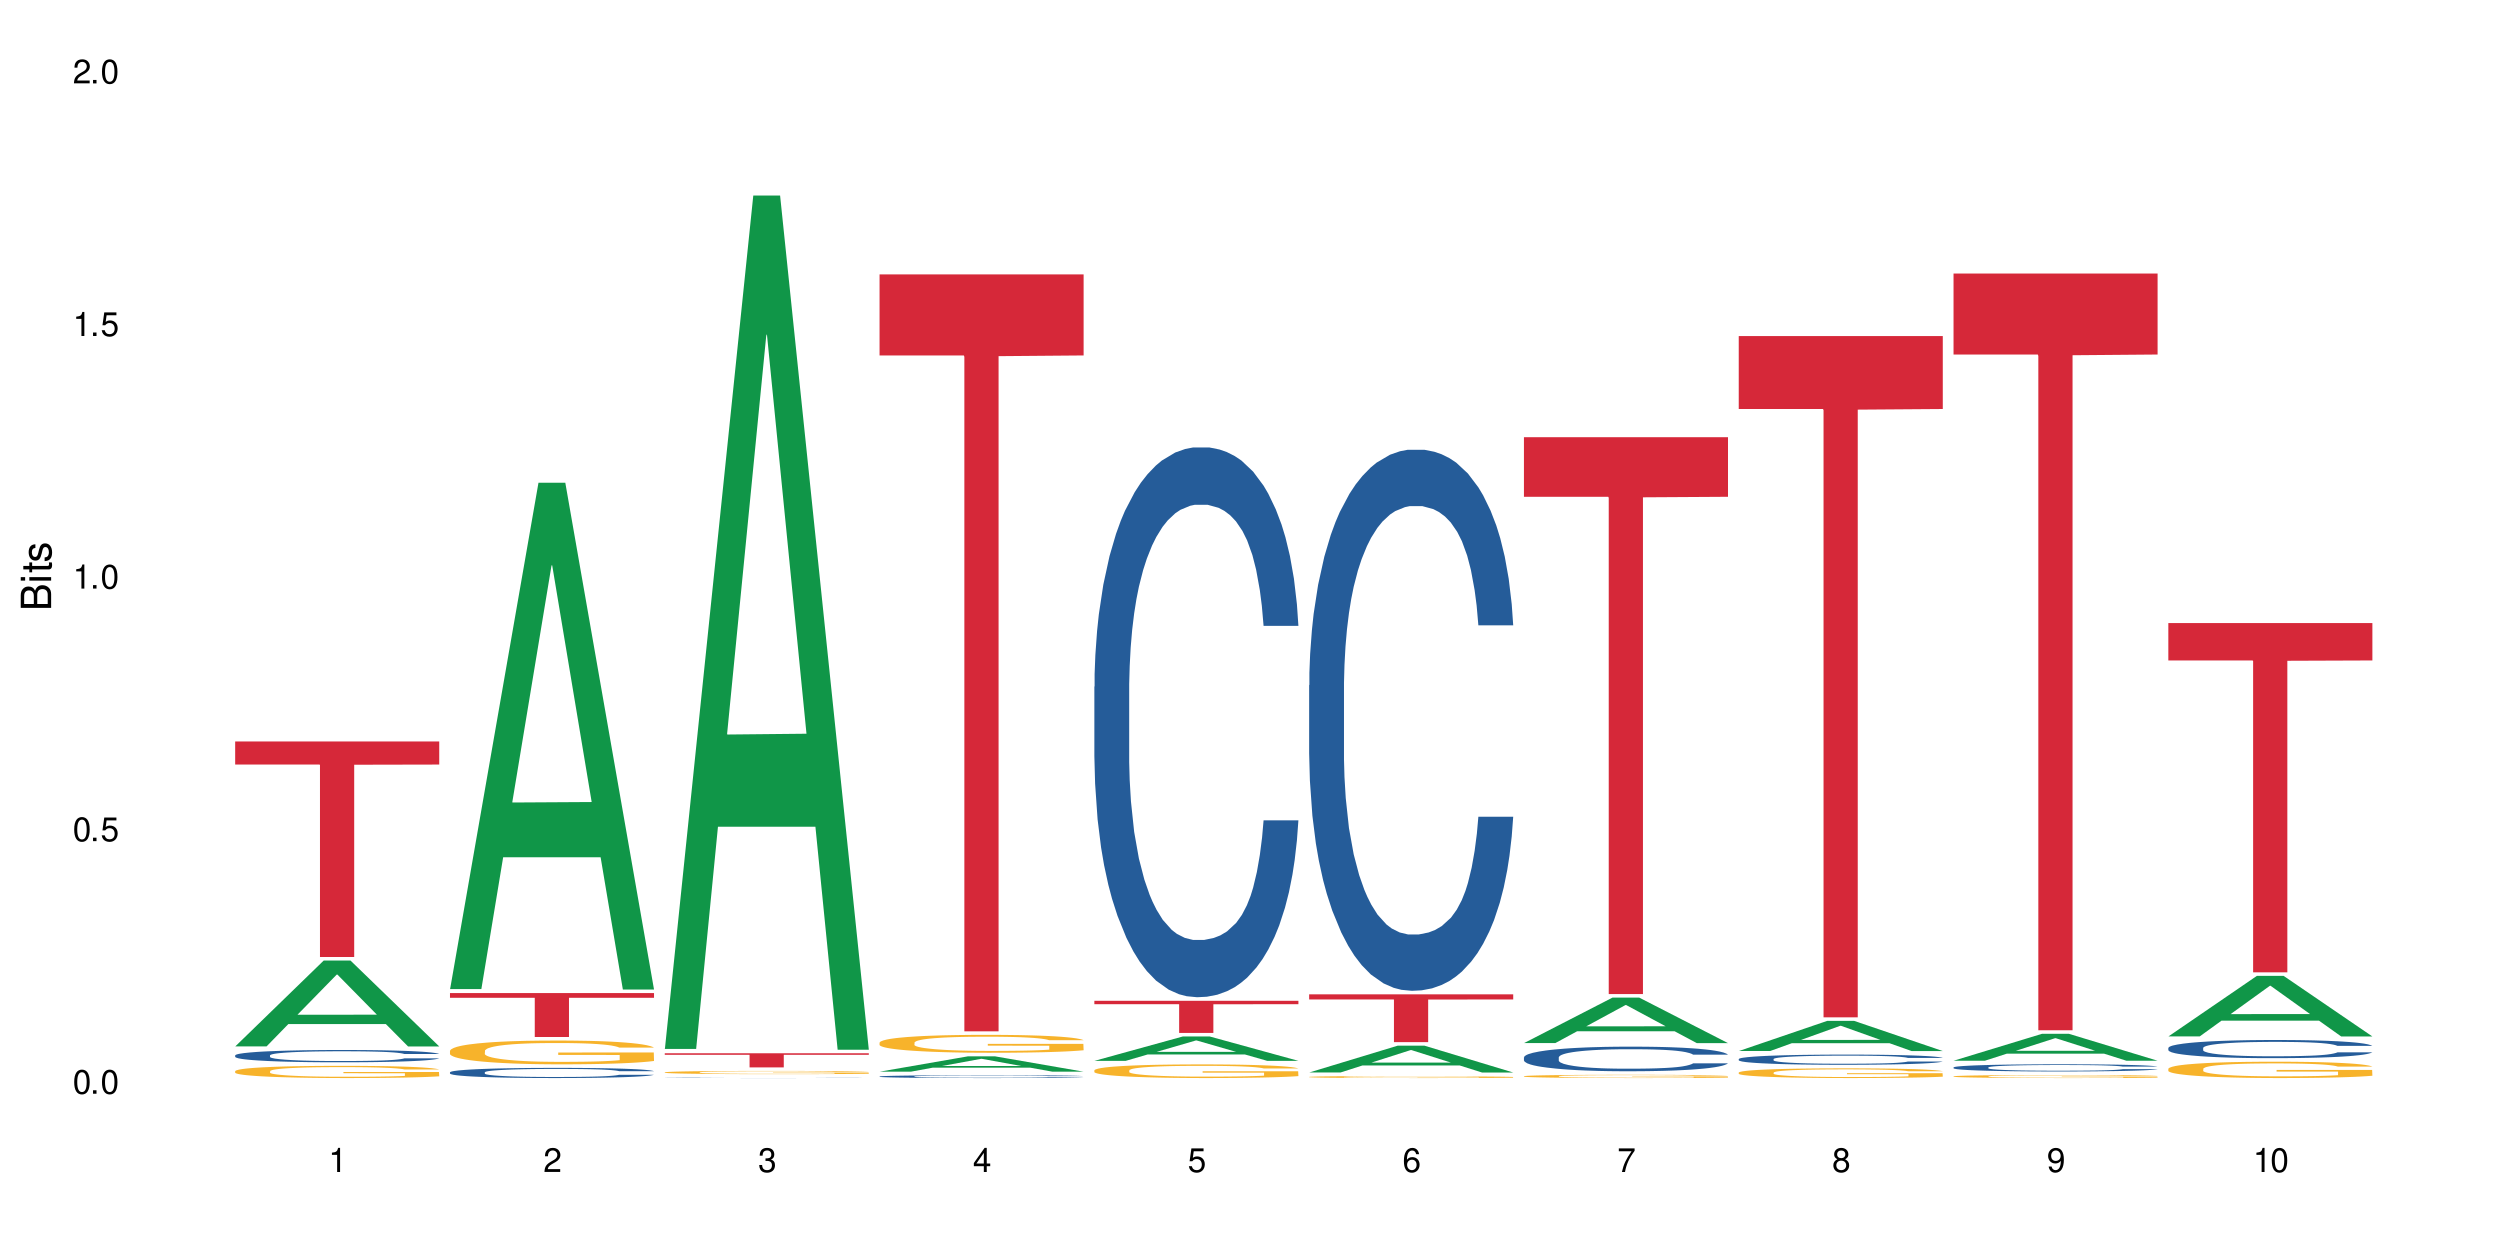<?xml version="1.0" encoding="UTF-8"?>
<svg xmlns="http://www.w3.org/2000/svg" xmlns:xlink="http://www.w3.org/1999/xlink" width="720" height="360" viewBox="0 0 720 360">
<defs>
<g>
<g id="glyph-0-0">
</g>
<g id="glyph-0-1">
<path d="M 2.641 -6.938 C 2 -6.938 1.422 -6.656 1.078 -6.172 C 0.641 -5.562 0.406 -4.641 0.406 -3.359 C 0.406 -1.016 1.188 0.219 2.641 0.219 C 4.078 0.219 4.859 -1.016 4.859 -3.297 C 4.859 -4.641 4.656 -5.547 4.203 -6.172 C 3.844 -6.656 3.281 -6.938 2.641 -6.938 Z M 2.641 -6.188 C 3.547 -6.188 4 -5.25 4 -3.375 C 4 -1.406 3.562 -0.484 2.625 -0.484 C 1.734 -0.484 1.281 -1.438 1.281 -3.344 C 1.281 -5.25 1.734 -6.188 2.641 -6.188 Z M 2.641 -6.188 "/>
</g>
<g id="glyph-0-2">
<path d="M 1.828 -1 L 0.828 -1 L 0.828 0 L 1.828 0 Z M 1.828 -1 "/>
</g>
<g id="glyph-0-3">
<path d="M 4.562 -6.797 L 1.062 -6.797 L 0.547 -3.094 L 1.328 -3.094 C 1.719 -3.562 2.047 -3.734 2.578 -3.734 C 3.484 -3.734 4.062 -3.109 4.062 -2.094 C 4.062 -1.125 3.484 -0.531 2.578 -0.531 C 1.828 -0.531 1.375 -0.906 1.188 -1.672 L 0.328 -1.672 C 0.453 -1.109 0.547 -0.844 0.75 -0.594 C 1.125 -0.078 1.828 0.219 2.594 0.219 C 3.969 0.219 4.922 -0.781 4.922 -2.219 C 4.922 -3.562 4.031 -4.484 2.719 -4.484 C 2.25 -4.484 1.859 -4.359 1.469 -4.062 L 1.734 -5.969 L 4.562 -5.969 Z M 4.562 -6.797 "/>
</g>
<g id="glyph-0-4">
<path d="M 2.484 -4.938 L 2.484 0 L 3.328 0 L 3.328 -6.938 L 2.766 -6.938 C 2.469 -5.875 2.281 -5.734 0.984 -5.562 L 0.984 -4.938 Z M 2.484 -4.938 "/>
</g>
<g id="glyph-0-5">
<path d="M 4.859 -0.828 L 1.281 -0.828 C 1.359 -1.406 1.672 -1.781 2.5 -2.281 L 3.469 -2.828 C 4.406 -3.344 4.906 -4.062 4.906 -4.906 C 4.906 -5.484 4.672 -6.031 4.266 -6.406 C 3.859 -6.766 3.375 -6.938 2.719 -6.938 C 1.859 -6.938 1.219 -6.625 0.844 -6.031 C 0.609 -5.672 0.5 -5.234 0.484 -4.531 L 1.328 -4.531 C 1.359 -5.016 1.406 -5.281 1.531 -5.516 C 1.75 -5.938 2.188 -6.203 2.703 -6.203 C 3.469 -6.203 4.031 -5.641 4.031 -4.891 C 4.031 -4.344 3.719 -3.859 3.125 -3.516 L 2.234 -3 C 0.812 -2.172 0.406 -1.531 0.328 -0.016 L 4.859 -0.016 Z M 4.859 -0.828 "/>
</g>
<g id="glyph-0-6">
<path d="M 2.125 -3.188 L 2.578 -3.188 C 3.5 -3.188 3.984 -2.766 3.984 -1.922 C 3.984 -1.062 3.469 -0.531 2.594 -0.531 C 1.656 -0.531 1.203 -1 1.156 -2.016 L 0.312 -2.016 C 0.344 -1.453 0.438 -1.094 0.609 -0.781 C 0.953 -0.109 1.625 0.219 2.547 0.219 C 3.953 0.219 4.859 -0.625 4.859 -1.938 C 4.859 -2.828 4.516 -3.297 3.703 -3.594 C 4.344 -3.844 4.656 -4.328 4.656 -5.031 C 4.656 -6.219 3.875 -6.938 2.578 -6.938 C 1.203 -6.938 0.484 -6.172 0.453 -4.703 L 1.297 -4.703 C 1.312 -5.125 1.344 -5.359 1.453 -5.578 C 1.641 -5.969 2.062 -6.203 2.594 -6.203 C 3.344 -6.203 3.797 -5.75 3.797 -5 C 3.797 -4.516 3.609 -4.219 3.25 -4.047 C 3.016 -3.953 2.703 -3.922 2.125 -3.906 Z M 2.125 -3.188 "/>
</g>
<g id="glyph-0-7">
<path d="M 3.141 -1.672 L 3.141 0 L 3.984 0 L 3.984 -1.672 L 4.984 -1.672 L 4.984 -2.438 L 3.984 -2.438 L 3.984 -6.938 L 3.359 -6.938 L 0.266 -2.578 L 0.266 -1.672 Z M 3.141 -2.438 L 1 -2.438 L 3.141 -5.5 Z M 3.141 -2.438 "/>
</g>
<g id="glyph-0-8">
<path d="M 4.781 -5.125 C 4.609 -6.266 3.891 -6.938 2.844 -6.938 C 2.094 -6.938 1.422 -6.578 1.031 -5.953 C 0.594 -5.266 0.406 -4.422 0.406 -3.172 C 0.406 -2 0.578 -1.25 0.984 -0.641 C 1.359 -0.078 1.953 0.219 2.703 0.219 C 3.984 0.219 4.922 -0.75 4.922 -2.094 C 4.922 -3.375 4.062 -4.281 2.844 -4.281 C 2.172 -4.281 1.641 -4.031 1.281 -3.516 C 1.281 -5.234 1.828 -6.188 2.797 -6.188 C 3.391 -6.188 3.797 -5.797 3.938 -5.125 Z M 2.734 -3.531 C 3.547 -3.531 4.062 -2.953 4.062 -2.031 C 4.062 -1.156 3.484 -0.531 2.703 -0.531 C 1.922 -0.531 1.328 -1.188 1.328 -2.078 C 1.328 -2.938 1.906 -3.531 2.734 -3.531 Z M 2.734 -3.531 "/>
</g>
<g id="glyph-0-9">
<path d="M 4.984 -6.797 L 0.438 -6.797 L 0.438 -5.969 L 4.109 -5.969 C 2.5 -3.656 1.828 -2.234 1.328 0 L 2.219 0 C 2.594 -2.172 3.453 -4.047 4.984 -6.094 Z M 4.984 -6.797 "/>
</g>
<g id="glyph-0-10">
<path d="M 3.75 -3.656 C 4.469 -4.094 4.688 -4.438 4.688 -5.078 C 4.688 -6.172 3.844 -6.938 2.641 -6.938 C 1.438 -6.938 0.594 -6.172 0.594 -5.094 C 0.594 -4.438 0.812 -4.094 1.516 -3.656 C 0.734 -3.266 0.359 -2.703 0.359 -1.922 C 0.359 -0.656 1.281 0.219 2.641 0.219 C 3.984 0.219 4.922 -0.656 4.922 -1.922 C 4.922 -2.703 4.531 -3.266 3.75 -3.656 Z M 2.641 -6.188 C 3.359 -6.188 3.812 -5.75 3.812 -5.062 C 3.812 -4.406 3.344 -3.984 2.641 -3.984 C 1.922 -3.984 1.453 -4.406 1.453 -5.078 C 1.453 -5.75 1.922 -6.188 2.641 -6.188 Z M 2.641 -3.266 C 3.484 -3.266 4.062 -2.719 4.062 -1.906 C 4.062 -1.078 3.484 -0.531 2.625 -0.531 C 1.797 -0.531 1.219 -1.094 1.219 -1.906 C 1.219 -2.719 1.781 -3.266 2.641 -3.266 Z M 2.641 -3.266 "/>
</g>
<g id="glyph-0-11">
<path d="M 0.516 -1.578 C 0.672 -0.453 1.406 0.219 2.438 0.219 C 3.188 0.219 3.859 -0.141 4.266 -0.766 C 4.688 -1.453 4.891 -2.297 4.891 -3.547 C 4.891 -4.719 4.703 -5.453 4.312 -6.078 C 3.938 -6.641 3.344 -6.938 2.594 -6.938 C 1.297 -6.938 0.359 -5.969 0.359 -4.625 C 0.359 -3.344 1.234 -2.453 2.453 -2.453 C 3.094 -2.453 3.578 -2.672 4.016 -3.203 C 4 -1.484 3.469 -0.531 2.5 -0.531 C 1.906 -0.531 1.484 -0.906 1.359 -1.578 Z M 2.578 -6.203 C 3.375 -6.203 3.969 -5.531 3.969 -4.641 C 3.969 -3.797 3.391 -3.188 2.547 -3.188 C 1.734 -3.188 1.234 -3.766 1.234 -4.688 C 1.234 -5.562 1.797 -6.203 2.578 -6.203 Z M 2.578 -6.203 "/>
</g>
<g id="glyph-1-0">
</g>
<g id="glyph-1-1">
<path d="M 0 -0.953 L 0 -4.891 C 0 -5.719 -0.234 -6.344 -0.734 -6.797 C -1.188 -7.234 -1.812 -7.469 -2.5 -7.469 C -3.547 -7.469 -4.188 -7 -4.625 -5.875 C -4.984 -6.688 -5.625 -7.094 -6.531 -7.094 C -7.172 -7.094 -7.734 -6.859 -8.141 -6.391 C -8.562 -5.922 -8.75 -5.344 -8.75 -4.5 L -8.75 -0.953 Z M -4.984 -2.062 L -7.766 -2.062 L -7.766 -4.219 C -7.766 -4.844 -7.688 -5.203 -7.453 -5.5 C -7.219 -5.812 -6.859 -5.969 -6.375 -5.969 C -5.891 -5.969 -5.531 -5.812 -5.297 -5.5 C -5.062 -5.203 -4.984 -4.844 -4.984 -4.219 Z M -0.984 -2.062 L -4 -2.062 L -4 -4.781 C -4 -5.766 -3.438 -6.359 -2.484 -6.359 C -1.547 -6.359 -0.984 -5.766 -0.984 -4.781 Z M -0.984 -2.062 "/>
</g>
<g id="glyph-1-2">
<path d="M -6.281 -1.797 L -6.281 -0.797 L 0 -0.797 L 0 -1.797 Z M -8.75 -1.797 L -8.75 -0.797 L -7.484 -0.797 L -7.484 -1.797 Z M -8.75 -1.797 "/>
</g>
<g id="glyph-1-3">
<path d="M -6.281 -3.047 L -6.281 -2.016 L -8.016 -2.016 L -8.016 -1.016 L -6.281 -1.016 L -6.281 -0.172 L -5.469 -0.172 L -5.469 -1.016 L -0.719 -1.016 C -0.078 -1.016 0.281 -1.453 0.281 -2.234 C 0.281 -2.5 0.25 -2.719 0.188 -3.047 L -0.641 -3.047 C -0.609 -2.906 -0.594 -2.766 -0.594 -2.562 C -0.594 -2.141 -0.719 -2.016 -1.156 -2.016 L -5.469 -2.016 L -5.469 -3.047 Z M -6.281 -3.047 "/>
</g>
<g id="glyph-1-4">
<path d="M -4.531 -5.25 C -5.766 -5.25 -6.469 -4.422 -6.469 -2.969 C -6.469 -1.516 -5.719 -0.562 -4.547 -0.562 C -3.562 -0.562 -3.094 -1.062 -2.734 -2.562 L -2.516 -3.484 C -2.344 -4.188 -2.094 -4.469 -1.641 -4.469 C -1.047 -4.469 -0.641 -3.875 -0.641 -3 C -0.641 -2.453 -0.797 -2 -1.062 -1.75 C -1.25 -1.594 -1.422 -1.531 -1.875 -1.469 L -1.875 -0.406 C -0.422 -0.453 0.281 -1.266 0.281 -2.922 C 0.281 -4.5 -0.5 -5.516 -1.719 -5.516 C -2.656 -5.516 -3.172 -4.984 -3.469 -3.734 L -3.703 -2.766 C -3.891 -1.953 -4.156 -1.609 -4.594 -1.609 C -5.188 -1.609 -5.547 -2.125 -5.547 -2.938 C -5.547 -3.75 -5.203 -4.172 -4.531 -4.203 Z M -4.531 -5.25 "/>
</g>
</g>
</defs>
<rect x="-72" y="-36" width="864" height="432" fill="rgb(100%, 100%, 100%)" fill-opacity="1"/>
<path fill-rule="nonzero" fill="rgb(6.275%, 58.824%, 28.235%)" fill-opacity="1" d="M 67.73 301.359 L 67.793 301.336 L 93.223 276.641 L 100.945 276.641 L 126.5 301.379 L 117.52 301.379 L 111.117 294.922 L 83.051 294.922 L 76.773 301.359 L 67.73 301.359 L 85.75 292.25 L 108.543 292.227 L 97.176 280.684 L 97.051 280.66 L 96.926 280.73 L 85.688 292.227 L 85.75 292.25 Z M 67.73 301.359 "/>
<path fill-rule="nonzero" fill="rgb(14.51%, 36.078%, 60%)" fill-opacity="1" d="M 67.73 303.941 L 67.801 303.938 L 67.801 303.863 L 68.02 303.738 L 68.52 303.582 L 69.02 303.477 L 70.312 303.285 L 72.102 303.102 L 73.965 302.957 L 75.328 302.875 L 76.547 302.809 L 79.34 302.691 L 81.133 302.629 L 83.066 302.574 L 85.434 302.52 L 87.152 302.484 L 91.023 302.434 L 93.891 302.41 L 96.113 302.402 L 100.914 302.402 L 103.781 302.414 L 105.859 302.43 L 108.152 302.457 L 110.086 302.484 L 113.457 302.559 L 116.465 302.648 L 117.828 302.699 L 119.977 302.801 L 121.625 302.898 L 122.773 302.98 L 124.062 303.102 L 125.207 303.246 L 126.07 303.41 L 126.5 303.551 L 116.465 303.551 L 115.965 303.422 L 115.391 303.32 L 114.316 303.188 L 113.238 303.094 L 111.734 303 L 110.375 302.938 L 108.512 302.879 L 106.863 302.84 L 105.141 302.809 L 103.492 302.789 L 100.34 302.77 L 96.684 302.77 L 95.324 302.777 L 92.527 302.805 L 91.023 302.824 L 88.871 302.871 L 87.367 302.914 L 85.578 302.977 L 84.359 303.031 L 82.852 303.117 L 81.777 303.191 L 80.559 303.297 L 79.844 303.379 L 79.199 303.469 L 78.625 303.578 L 78.195 303.691 L 77.906 303.809 L 77.766 303.926 L 77.766 304.43 L 77.906 304.543 L 78.266 304.68 L 79.199 304.879 L 80.559 305.051 L 82.137 305.188 L 83.641 305.281 L 84.5 305.328 L 85.648 305.379 L 87.441 305.445 L 90.02 305.508 L 91.523 305.535 L 93.816 305.562 L 96.184 305.574 L 99.336 305.574 L 102.133 305.562 L 103.996 305.547 L 105.93 305.52 L 108.582 305.465 L 110.23 305.414 L 111.664 305.352 L 112.738 305.289 L 113.457 305.238 L 114.531 305.137 L 115.391 305.027 L 116.035 304.914 L 116.465 304.805 L 126.5 304.805 L 126.07 304.934 L 125.422 305.059 L 124.777 305.152 L 123.777 305.266 L 122.629 305.367 L 120.98 305.48 L 119.617 305.555 L 117.828 305.637 L 116.18 305.695 L 114.387 305.754 L 111.734 305.816 L 110.016 305.848 L 108.152 305.879 L 105.93 305.906 L 103.137 305.926 L 100.125 305.941 L 97.328 305.941 L 94.32 305.938 L 92.098 305.922 L 89.16 305.895 L 85.504 305.836 L 82.852 305.773 L 80.773 305.715 L 78.984 305.648 L 76.977 305.562 L 74.395 305.418 L 72.82 305.309 L 71.746 305.219 L 70.527 305.09 L 69.664 304.977 L 68.664 304.797 L 67.945 304.566 L 67.73 304.391 Z M 67.73 303.941 "/>
<path fill-rule="nonzero" fill="rgb(96.863%, 70.196%, 16.863%)" fill-opacity="1" d="M 67.73 308.469 L 67.801 308.465 L 67.801 308.402 L 68.09 308.258 L 68.805 308.059 L 69.738 307.895 L 70.742 307.766 L 71.387 307.699 L 72.461 307.602 L 73.395 307.531 L 75.758 307.387 L 78.77 307.254 L 80.418 307.195 L 82.281 307.141 L 84.93 307.078 L 86.148 307.059 L 89.875 307.004 L 94.105 306.973 L 98.762 306.965 L 100.914 306.969 L 103.852 306.98 L 107.863 307.016 L 110.16 307.047 L 111.949 307.078 L 113.812 307.121 L 116.105 307.184 L 118.258 307.262 L 119.977 307.34 L 121.695 307.434 L 123.129 307.539 L 124.348 307.648 L 125.422 307.785 L 126.07 307.898 L 126.5 308.008 L 116.535 308.008 L 115.965 307.898 L 115.32 307.812 L 114.242 307.703 L 113.168 307.629 L 112.094 307.566 L 110.086 307.484 L 108.367 307.434 L 106.215 307.387 L 104.137 307.359 L 101.773 307.34 L 100.34 307.332 L 96.543 307.332 L 93.102 307.355 L 91.094 307.379 L 89.66 307.406 L 87.656 307.453 L 86.438 307.492 L 85.719 307.52 L 83.57 307.617 L 82.137 307.707 L 81.348 307.77 L 80.344 307.863 L 79.629 307.953 L 78.84 308.078 L 78.41 308.176 L 77.836 308.395 L 77.766 308.973 L 77.98 309.094 L 78.41 309.227 L 78.984 309.34 L 79.844 309.461 L 80.703 309.555 L 82.207 309.68 L 83.496 309.762 L 84.5 309.816 L 86.438 309.906 L 87.227 309.934 L 89.09 309.992 L 91.023 310.035 L 93.387 310.074 L 95.18 310.094 L 98.047 310.109 L 101.703 310.109 L 106 310.09 L 108.727 310.066 L 110.59 310.039 L 111.809 310.016 L 113.312 309.98 L 114.387 309.949 L 115.391 309.914 L 116.609 309.859 L 116.609 309.094 L 98.906 309.09 L 98.906 308.73 L 126.426 308.727 L 126.5 309.98 L 124.992 310.066 L 123.129 310.152 L 121.34 310.215 L 119.477 310.27 L 116.824 310.332 L 114.672 310.371 L 111.375 310.414 L 108.367 310.445 L 105.215 310.461 L 102.418 310.473 L 99.121 310.477 L 96.184 310.469 L 93.031 310.449 L 90.52 310.426 L 88.227 310.391 L 85.934 310.352 L 83.066 310.281 L 81.203 310.23 L 79.27 310.16 L 77.336 310.082 L 75.613 309.996 L 74.469 309.926 L 73.32 309.852 L 72.102 309.754 L 70.957 309.645 L 70.098 309.547 L 69.309 309.434 L 68.734 309.328 L 68.16 309.184 L 67.875 309.066 L 67.73 308.969 Z M 67.73 308.469 "/>
<path fill-rule="nonzero" fill="rgb(83.922%, 15.686%, 22.353%)" fill-opacity="1" d="M 67.73 213.543 L 126.5 213.543 L 126.5 220.191 L 102.008 220.246 L 102.008 275.621 L 92.152 275.621 L 92.152 220.305 L 92.008 220.191 L 67.73 220.191 Z M 67.73 213.543 "/>
<path fill-rule="nonzero" fill="rgb(6.275%, 58.824%, 28.235%)" fill-opacity="1" d="M 129.594 284.848 L 129.656 284.711 L 155.082 139.02 L 162.805 139.02 L 188.359 284.988 L 179.383 284.988 L 172.977 246.883 L 144.91 246.883 L 138.633 284.848 L 129.594 284.848 L 147.613 231.121 L 170.402 230.984 L 159.039 162.867 L 158.914 162.73 L 158.789 163.141 L 147.547 230.984 L 147.613 231.121 Z M 129.594 284.848 "/>
<path fill-rule="nonzero" fill="rgb(14.51%, 36.078%, 60%)" fill-opacity="1" d="M 129.594 308.82 L 129.664 308.82 L 129.664 308.754 L 129.879 308.652 L 130.379 308.523 L 130.883 308.438 L 132.172 308.277 L 133.965 308.125 L 135.828 308.008 L 137.188 307.938 L 138.406 307.887 L 141.203 307.785 L 142.992 307.734 L 144.93 307.691 L 147.293 307.645 L 149.016 307.617 L 152.883 307.574 L 155.75 307.559 L 157.973 307.547 L 162.773 307.547 L 165.641 307.559 L 167.719 307.574 L 170.012 307.594 L 171.949 307.617 L 175.316 307.676 L 178.324 307.754 L 179.688 307.793 L 181.836 307.879 L 183.484 307.957 L 184.633 308.027 L 185.922 308.125 L 187.07 308.246 L 187.93 308.383 L 188.359 308.5 L 178.324 308.5 L 177.824 308.391 L 177.25 308.309 L 176.176 308.199 L 175.102 308.121 L 173.598 308.043 L 172.234 307.992 L 170.371 307.941 L 168.723 307.91 L 167.004 307.887 L 165.355 307.871 L 162.199 307.855 L 158.547 307.855 L 157.184 307.859 L 154.391 307.879 L 152.883 307.898 L 150.734 307.938 L 149.23 307.973 L 147.438 308.023 L 146.219 308.07 L 144.715 308.141 L 143.641 308.203 L 142.422 308.289 L 141.703 308.355 L 141.059 308.43 L 140.484 308.52 L 140.055 308.613 L 139.77 308.711 L 139.625 308.809 L 139.625 309.223 L 139.77 309.32 L 140.129 309.434 L 141.059 309.594 L 142.422 309.738 L 143.996 309.848 L 145.504 309.93 L 146.363 309.969 L 147.508 310.012 L 149.301 310.062 L 151.879 310.117 L 153.387 310.137 L 155.68 310.16 L 158.043 310.172 L 161.199 310.172 L 163.992 310.16 L 165.855 310.148 L 167.789 310.125 L 170.441 310.078 L 172.09 310.035 L 173.523 309.984 L 174.598 309.934 L 175.316 309.891 L 176.391 309.809 L 177.25 309.719 L 177.895 309.625 L 178.324 309.535 L 188.359 309.535 L 187.93 309.641 L 187.285 309.746 L 186.641 309.824 L 185.637 309.918 L 184.488 310 L 182.84 310.094 L 181.48 310.156 L 179.688 310.223 L 178.039 310.273 L 176.246 310.316 L 173.598 310.371 L 171.875 310.398 L 170.012 310.422 L 167.789 310.445 L 164.996 310.461 L 161.984 310.473 L 159.191 310.477 L 156.18 310.469 L 153.957 310.461 L 151.02 310.434 L 147.367 310.387 L 144.715 310.336 L 142.637 310.285 L 140.844 310.23 L 138.836 310.16 L 136.258 310.043 L 134.68 309.953 L 133.605 309.875 L 132.387 309.773 L 131.527 309.68 L 130.523 309.527 L 129.809 309.34 L 129.594 309.191 Z M 129.594 308.82 "/>
<path fill-rule="nonzero" fill="rgb(96.863%, 70.196%, 16.863%)" fill-opacity="1" d="M 129.594 302.609 L 129.664 302.602 L 129.664 302.477 L 129.949 302.195 L 130.668 301.809 L 131.598 301.488 L 132.602 301.238 L 133.246 301.105 L 134.32 300.918 L 135.254 300.781 L 137.617 300.5 L 140.629 300.238 L 142.277 300.125 L 144.141 300.02 L 146.793 299.898 L 148.012 299.855 L 151.738 299.754 L 155.965 299.691 L 160.625 299.676 L 162.773 299.68 L 165.711 299.707 L 169.727 299.773 L 172.02 299.836 L 173.812 299.898 L 175.676 299.98 L 177.969 300.105 L 180.117 300.258 L 181.836 300.406 L 183.559 300.594 L 184.992 300.793 L 186.211 301.012 L 187.285 301.277 L 187.93 301.496 L 188.359 301.715 L 178.398 301.715 L 177.824 301.496 L 177.18 301.328 L 176.105 301.121 L 175.031 300.969 L 173.953 300.852 L 171.949 300.688 L 170.227 300.586 L 168.078 300.5 L 166 300.445 L 163.633 300.406 L 162.199 300.395 L 158.402 300.395 L 154.961 300.438 L 152.957 300.488 L 151.523 300.539 L 149.516 300.633 L 148.297 300.707 L 147.582 300.758 L 145.43 300.949 L 143.996 301.125 L 143.207 301.246 L 142.207 301.434 L 141.488 301.602 L 140.699 301.852 L 140.27 302.039 L 139.695 302.465 L 139.625 303.594 L 139.84 303.832 L 140.27 304.086 L 140.844 304.312 L 141.703 304.551 L 142.562 304.73 L 144.07 304.977 L 145.359 305.137 L 146.363 305.246 L 148.297 305.414 L 149.086 305.469 L 150.949 305.582 L 152.883 305.672 L 155.25 305.746 L 157.039 305.781 L 159.906 305.812 L 163.562 305.812 L 167.863 305.777 L 170.586 305.727 L 172.449 305.676 L 173.668 305.633 L 175.172 305.562 L 176.246 305.5 L 177.25 305.434 L 178.469 305.324 L 178.469 303.832 L 160.766 303.824 L 160.766 303.121 L 188.289 303.117 L 188.359 305.562 L 186.855 305.734 L 184.992 305.895 L 183.199 306.02 L 181.336 306.129 L 178.684 306.246 L 176.535 306.32 L 173.238 306.41 L 170.227 306.465 L 167.074 306.504 L 164.277 306.523 L 160.984 306.527 L 158.043 306.516 L 154.891 306.477 L 152.383 306.43 L 150.09 306.363 L 147.797 306.285 L 144.93 306.152 L 143.066 306.047 L 141.129 305.914 L 139.195 305.758 L 137.477 305.59 L 136.328 305.457 L 135.184 305.309 L 133.965 305.121 L 132.816 304.906 L 131.957 304.711 L 131.168 304.492 L 130.594 304.285 L 130.023 304.004 L 129.734 303.781 L 129.594 303.586 Z M 129.594 302.609 "/>
<path fill-rule="nonzero" fill="rgb(83.922%, 15.686%, 22.353%)" fill-opacity="1" d="M 129.594 286.008 L 188.359 286.008 L 188.359 287.359 L 163.867 287.371 L 163.867 298.652 L 154.012 298.652 L 154.012 287.383 L 153.871 287.359 L 129.594 287.359 Z M 129.594 286.008 "/>
<path fill-rule="nonzero" fill="rgb(6.275%, 58.824%, 28.235%)" fill-opacity="1" d="M 191.453 302.09 L 191.516 301.859 L 216.945 56.32 L 224.668 56.32 L 250.219 302.32 L 241.242 302.32 L 234.84 238.105 L 206.773 238.105 L 200.492 302.09 L 191.453 302.09 L 209.473 211.543 L 232.266 211.312 L 220.898 96.512 L 220.773 96.281 L 220.648 96.977 L 209.41 211.312 L 209.473 211.543 Z M 191.453 302.09 "/>
<path fill-rule="nonzero" fill="rgb(14.51%, 36.078%, 60%)" fill-opacity="1" d="M 191.453 310.422 L 191.523 310.422 L 191.523 310.418 L 191.738 310.418 L 192.242 310.414 L 192.742 310.41 L 194.031 310.402 L 195.824 310.398 L 197.688 310.395 L 199.051 310.395 L 200.27 310.391 L 203.062 310.387 L 206.789 310.387 L 209.156 310.383 L 214.746 310.383 L 217.613 310.379 L 224.637 310.379 L 227.5 310.383 L 237.176 310.383 L 240.188 310.387 L 241.547 310.387 L 243.699 310.391 L 245.348 310.395 L 246.492 310.395 L 247.785 310.398 L 248.93 310.402 L 249.789 310.406 L 250.219 310.41 L 240.188 310.41 L 239.684 310.406 L 239.113 310.406 L 238.035 310.402 L 236.961 310.398 L 235.457 310.398 L 234.094 310.395 L 232.23 310.395 L 230.582 310.391 L 214.746 310.391 L 212.594 310.395 L 209.297 310.395 L 208.078 310.398 L 206.574 310.398 L 205.5 310.402 L 204.281 310.406 L 203.566 310.406 L 202.918 310.41 L 202.348 310.41 L 201.918 310.414 L 201.629 310.418 L 201.484 310.422 L 201.484 310.434 L 201.629 310.438 L 201.988 310.441 L 202.918 310.445 L 204.281 310.453 L 205.859 310.457 L 207.363 310.457 L 208.223 310.461 L 211.16 310.461 L 213.742 310.465 L 229.652 310.465 L 232.305 310.461 L 235.387 310.461 L 236.461 310.457 L 237.176 310.457 L 238.254 310.453 L 239.113 310.449 L 239.758 310.449 L 240.188 310.445 L 250.219 310.445 L 249.789 310.449 L 249.145 310.453 L 248.5 310.453 L 247.496 310.457 L 246.352 310.461 L 244.703 310.465 L 243.34 310.465 L 241.547 310.469 L 238.109 310.469 L 235.457 310.473 L 229.652 310.473 L 226.855 310.477 L 215.82 310.477 L 212.883 310.473 L 206.574 310.473 L 204.496 310.469 L 202.703 310.469 L 200.699 310.465 L 198.117 310.461 L 196.543 310.457 L 195.465 310.457 L 194.246 310.453 L 193.387 310.449 L 192.383 310.445 L 191.668 310.438 L 191.453 310.434 Z M 191.453 310.422 "/>
<path fill-rule="nonzero" fill="rgb(96.863%, 70.196%, 16.863%)" fill-opacity="1" d="M 191.453 308.824 L 191.523 308.824 L 191.523 308.805 L 191.812 308.77 L 192.527 308.715 L 193.461 308.672 L 194.461 308.637 L 195.109 308.621 L 196.184 308.594 L 197.113 308.574 L 199.48 308.535 L 202.488 308.5 L 204.137 308.484 L 206 308.469 L 208.652 308.453 L 209.871 308.449 L 213.598 308.434 L 217.828 308.426 L 222.484 308.422 L 224.637 308.426 L 227.574 308.43 L 231.586 308.438 L 233.879 308.445 L 235.672 308.453 L 237.535 308.465 L 239.828 308.484 L 241.98 308.504 L 243.699 308.523 L 245.418 308.551 L 246.852 308.578 L 248.07 308.605 L 249.145 308.641 L 249.789 308.672 L 250.219 308.703 L 240.258 308.703 L 239.684 308.672 L 239.039 308.648 L 237.965 308.621 L 236.891 308.602 L 235.816 308.586 L 233.809 308.562 L 232.09 308.547 L 229.938 308.535 L 227.859 308.527 L 225.496 308.523 L 220.262 308.523 L 216.824 308.527 L 214.816 308.535 L 213.383 308.543 L 211.375 308.555 L 210.156 308.566 L 209.441 308.57 L 207.293 308.598 L 205.859 308.621 L 205.07 308.637 L 204.066 308.664 L 203.348 308.688 L 202.562 308.723 L 202.133 308.746 L 201.559 308.805 L 201.484 308.957 L 201.703 308.992 L 202.133 309.027 L 202.703 309.059 L 203.566 309.09 L 204.426 309.113 L 205.93 309.148 L 207.219 309.172 L 208.223 309.184 L 210.156 309.207 L 210.945 309.215 L 212.809 309.23 L 214.746 309.242 L 217.109 309.254 L 218.902 309.258 L 221.77 309.262 L 225.422 309.262 L 229.723 309.258 L 232.445 309.25 L 234.309 309.242 L 235.527 309.238 L 237.035 309.227 L 238.109 309.219 L 239.113 309.211 L 240.332 309.195 L 240.332 308.992 L 222.629 308.992 L 222.629 308.895 L 250.148 308.895 L 250.219 309.227 L 248.715 309.25 L 246.852 309.273 L 245.059 309.289 L 243.195 309.305 L 240.547 309.32 L 238.395 309.332 L 235.098 309.344 L 232.09 309.352 L 228.934 309.355 L 226.141 309.359 L 219.906 309.359 L 216.75 309.352 L 214.242 309.348 L 211.949 309.336 L 209.656 309.328 L 206.789 309.309 L 204.926 309.293 L 202.992 309.277 L 201.055 309.254 L 199.336 309.23 L 198.191 309.215 L 197.043 309.191 L 195.824 309.168 L 194.68 309.137 L 193.816 309.113 L 193.031 309.082 L 192.457 309.055 L 191.883 309.016 L 191.598 308.984 L 191.453 308.957 Z M 191.453 308.824 "/>
<path fill-rule="nonzero" fill="rgb(83.922%, 15.686%, 22.353%)" fill-opacity="1" d="M 191.453 303.34 L 250.219 303.34 L 250.219 303.777 L 225.727 303.781 L 225.727 307.402 L 215.875 307.402 L 215.875 303.785 L 215.73 303.777 L 191.453 303.777 Z M 191.453 303.34 "/>
<path fill-rule="nonzero" fill="rgb(6.275%, 58.824%, 28.235%)" fill-opacity="1" d="M 253.312 308.641 L 253.375 308.637 L 278.805 304.219 L 286.527 304.219 L 312.082 308.645 L 303.102 308.645 L 296.699 307.488 L 268.633 307.488 L 262.355 308.641 L 253.312 308.641 L 271.332 307.012 L 294.125 307.008 L 282.762 304.941 L 282.633 304.938 L 282.508 304.949 L 271.27 307.008 L 271.332 307.012 Z M 253.312 308.641 "/>
<path fill-rule="nonzero" fill="rgb(14.51%, 36.078%, 60%)" fill-opacity="1" d="M 253.312 310.02 L 253.387 310.016 L 253.387 310 L 253.602 309.973 L 254.102 309.938 L 254.605 309.91 L 255.895 309.867 L 257.684 309.824 L 259.547 309.793 L 260.91 309.773 L 262.129 309.758 L 264.922 309.73 L 266.715 309.719 L 268.652 309.707 L 271.016 309.691 L 272.734 309.684 L 276.605 309.672 L 279.473 309.668 L 281.695 309.664 L 286.496 309.664 L 289.363 309.668 L 291.441 309.672 L 293.734 309.68 L 295.668 309.684 L 299.039 309.703 L 302.047 309.723 L 303.41 309.734 L 305.559 309.758 L 307.207 309.777 L 308.355 309.797 L 309.645 309.824 L 310.793 309.859 L 311.652 309.898 L 312.082 309.93 L 302.047 309.93 L 301.547 309.898 L 300.973 309.875 L 299.898 309.848 L 298.824 309.824 L 297.316 309.805 L 295.957 309.789 L 294.094 309.773 L 292.445 309.766 L 290.723 309.758 L 289.074 309.754 L 285.922 309.75 L 280.906 309.75 L 278.109 309.758 L 276.605 309.762 L 274.457 309.773 L 272.949 309.781 L 271.16 309.797 L 269.941 309.809 L 268.434 309.828 L 267.359 309.848 L 266.141 309.871 L 265.426 309.891 L 264.781 309.91 L 264.207 309.934 L 263.777 309.961 L 263.492 309.988 L 263.348 310.016 L 263.348 310.129 L 263.492 310.156 L 263.848 310.188 L 264.781 310.23 L 266.141 310.27 L 267.719 310.301 L 269.223 310.324 L 270.082 310.336 L 271.23 310.348 L 273.023 310.363 L 275.602 310.375 L 277.105 310.383 L 279.402 310.387 L 281.766 310.391 L 284.918 310.391 L 287.715 310.387 L 289.578 310.383 L 291.512 310.379 L 294.164 310.367 L 295.812 310.355 L 297.246 310.34 L 298.32 310.324 L 299.039 310.312 L 300.113 310.293 L 300.973 310.266 L 301.617 310.242 L 302.047 310.215 L 312.082 310.215 L 311.652 310.246 L 311.008 310.273 L 310.363 310.297 L 309.359 310.32 L 308.211 310.344 L 306.562 310.371 L 305.203 310.387 L 303.41 310.406 L 301.762 310.418 L 299.969 310.434 L 297.316 310.445 L 295.598 310.453 L 293.734 310.461 L 291.512 310.465 L 288.719 310.473 L 285.707 310.477 L 282.914 310.477 L 279.902 310.473 L 277.68 310.473 L 274.742 310.465 L 271.086 310.453 L 268.434 310.438 L 266.355 310.422 L 264.566 310.41 L 262.559 310.387 L 259.98 310.355 L 258.402 310.332 L 257.328 310.309 L 256.109 310.281 L 255.25 310.254 L 254.246 310.215 L 253.527 310.16 L 253.312 310.121 Z M 253.312 310.02 "/>
<path fill-rule="nonzero" fill="rgb(96.863%, 70.196%, 16.863%)" fill-opacity="1" d="M 253.312 300.246 L 253.387 300.242 L 253.387 300.148 L 253.672 299.934 L 254.387 299.645 L 255.32 299.402 L 256.324 299.215 L 256.969 299.117 L 258.043 298.973 L 258.977 298.871 L 261.34 298.656 L 264.352 298.461 L 266 298.375 L 267.863 298.297 L 270.516 298.207 L 271.73 298.172 L 275.461 298.098 L 279.688 298.051 L 284.348 298.035 L 286.496 298.039 L 289.434 298.059 L 293.449 298.109 L 295.742 298.16 L 297.531 298.207 L 299.395 298.266 L 301.691 298.359 L 303.84 298.473 L 305.559 298.586 L 307.281 298.73 L 308.715 298.879 L 309.93 299.043 L 311.008 299.242 L 311.652 299.406 L 312.082 299.574 L 302.121 299.574 L 301.547 299.406 L 300.902 299.281 L 299.824 299.125 L 298.75 299.012 L 297.676 298.922 L 295.668 298.801 L 293.949 298.723 L 291.801 298.656 L 289.723 298.617 L 287.355 298.586 L 285.922 298.578 L 282.125 298.578 L 278.684 298.609 L 276.676 298.648 L 275.242 298.688 L 273.238 298.758 L 272.02 298.812 L 271.301 298.852 L 269.152 298.996 L 267.719 299.129 L 266.93 299.219 L 265.926 299.359 L 265.211 299.488 L 264.422 299.676 L 263.992 299.816 L 263.418 300.137 L 263.348 300.988 L 263.562 301.164 L 263.992 301.359 L 264.566 301.527 L 265.426 301.707 L 266.285 301.844 L 267.789 302.027 L 269.082 302.152 L 270.082 302.23 L 272.02 302.359 L 272.809 302.402 L 274.672 302.484 L 276.605 302.551 L 278.973 302.609 L 280.762 302.637 L 283.629 302.66 L 287.285 302.66 L 291.586 302.633 L 294.309 302.594 L 296.172 302.555 L 297.391 302.523 L 298.895 302.473 L 299.969 302.426 L 300.973 302.371 L 302.191 302.293 L 302.191 301.164 L 284.488 301.16 L 284.488 300.633 L 312.008 300.629 L 312.082 302.473 L 310.578 302.598 L 308.715 302.723 L 306.922 302.816 L 305.059 302.895 L 302.406 302.984 L 300.258 303.043 L 296.961 303.109 L 293.949 303.148 L 290.797 303.18 L 288 303.191 L 284.703 303.199 L 281.766 303.188 L 278.613 303.16 L 276.105 303.121 L 273.812 303.074 L 271.516 303.012 L 268.652 302.914 L 266.789 302.836 L 264.852 302.734 L 262.918 302.617 L 261.195 302.492 L 260.051 302.391 L 258.902 302.277 L 257.684 302.137 L 256.539 301.977 L 255.68 301.832 L 254.891 301.664 L 254.316 301.512 L 253.742 301.297 L 253.457 301.129 L 253.312 300.98 Z M 253.312 300.246 "/>
<path fill-rule="nonzero" fill="rgb(83.922%, 15.686%, 22.353%)" fill-opacity="1" d="M 253.312 79.035 L 312.082 79.035 L 312.082 102.367 L 287.59 102.574 L 287.59 297.016 L 277.734 297.016 L 277.734 102.777 L 277.594 102.367 L 253.312 102.367 Z M 253.312 79.035 "/>
<path fill-rule="nonzero" fill="rgb(6.275%, 58.824%, 28.235%)" fill-opacity="1" d="M 315.176 305.523 L 315.238 305.516 L 340.664 298.504 L 348.387 298.504 L 373.941 305.527 L 364.965 305.527 L 358.559 303.695 L 330.496 303.695 L 324.215 305.523 L 315.176 305.523 L 333.195 302.938 L 355.984 302.93 L 344.621 299.652 L 344.496 299.645 L 344.371 299.664 L 333.133 302.93 L 333.195 302.938 Z M 315.176 305.523 "/>
<path fill-rule="nonzero" fill="rgb(14.51%, 36.078%, 60%)" fill-opacity="1" d="M 315.176 197.766 L 315.246 197.621 L 315.246 194.148 L 315.461 188.648 L 315.961 181.703 L 316.465 176.926 L 317.754 168.387 L 319.547 160.137 L 321.41 153.77 L 322.77 150.008 L 323.988 147.113 L 326.785 141.758 L 328.578 139.008 L 330.512 136.547 L 332.875 134.09 L 334.598 132.641 L 338.465 130.324 L 341.332 129.312 L 343.555 128.879 L 348.355 128.879 L 351.223 129.457 L 353.301 130.18 L 355.594 131.34 L 357.531 132.641 L 360.898 135.824 L 363.91 139.875 L 365.27 142.191 L 367.422 146.68 L 369.07 151.02 L 370.215 154.781 L 371.504 160.137 L 372.652 166.648 L 373.512 174.031 L 373.941 180.254 L 363.91 180.254 L 363.406 174.465 L 362.832 169.98 L 361.758 164.047 L 360.684 159.848 L 359.18 155.652 L 357.816 152.902 L 355.953 150.152 L 354.305 148.414 L 352.586 147.113 L 350.938 146.246 L 347.785 145.375 L 344.129 145.375 L 342.766 145.664 L 339.973 146.824 L 338.465 147.836 L 336.316 149.863 L 334.812 151.742 L 333.02 154.637 L 331.801 157.098 L 330.297 160.863 L 329.223 164.191 L 328.004 168.965 L 327.285 172.582 L 326.641 176.637 L 326.066 181.41 L 325.637 186.477 L 325.352 191.832 L 325.207 197.043 L 325.207 219.473 L 325.352 224.684 L 325.711 230.762 L 326.641 239.59 L 328.004 247.258 L 329.578 253.34 L 331.086 257.68 L 331.945 259.707 L 333.09 262.02 L 334.883 264.914 L 337.465 267.809 L 338.969 268.969 L 341.262 270.125 L 343.625 270.703 L 346.781 270.703 L 349.574 270.125 L 351.438 269.402 L 353.375 268.246 L 356.023 265.785 L 357.672 263.469 L 359.105 260.719 L 360.184 257.969 L 360.898 255.652 L 361.973 251.168 L 362.832 246.246 L 363.48 241.18 L 363.91 236.262 L 373.941 236.262 L 373.512 242.051 L 372.867 247.695 L 372.223 251.891 L 371.219 256.957 L 370.07 261.441 L 368.422 266.508 L 367.062 269.836 L 365.27 273.453 L 363.621 276.203 L 361.832 278.664 L 359.18 281.559 L 357.457 283.004 L 355.594 284.309 L 353.375 285.465 L 350.578 286.48 L 347.57 287.059 L 344.773 287.203 L 341.762 286.914 L 339.543 286.336 L 336.602 285.031 L 332.949 282.426 L 330.297 279.676 L 328.219 276.926 L 326.426 274.031 L 324.418 270.125 L 321.84 263.758 L 320.262 258.836 L 319.188 254.785 L 317.969 249.141 L 317.109 244.074 L 316.105 235.973 L 315.391 225.695 L 315.176 217.738 Z M 315.176 197.766 "/>
<path fill-rule="nonzero" fill="rgb(96.863%, 70.196%, 16.863%)" fill-opacity="1" d="M 315.176 308.23 L 315.246 308.227 L 315.246 308.156 L 315.531 307.996 L 316.25 307.773 L 317.18 307.59 L 318.184 307.445 L 318.828 307.371 L 319.906 307.262 L 320.836 307.184 L 323.203 307.023 L 326.211 306.871 L 327.859 306.809 L 329.723 306.746 L 332.375 306.68 L 333.594 306.652 L 337.32 306.598 L 341.547 306.559 L 346.207 306.551 L 348.355 306.551 L 351.297 306.566 L 355.309 306.605 L 357.602 306.641 L 359.395 306.68 L 361.258 306.727 L 363.551 306.797 L 365.699 306.883 L 367.422 306.969 L 369.141 307.078 L 370.574 307.191 L 371.793 307.316 L 372.867 307.469 L 373.512 307.594 L 373.941 307.719 L 363.98 307.719 L 363.406 307.594 L 362.762 307.496 L 361.688 307.379 L 360.613 307.293 L 359.535 307.223 L 357.531 307.129 L 355.809 307.074 L 353.66 307.023 L 351.582 306.988 L 349.215 306.969 L 347.785 306.961 L 343.984 306.961 L 340.547 306.988 L 338.539 307.016 L 337.105 307.043 L 335.098 307.098 L 333.879 307.141 L 333.164 307.168 L 331.012 307.281 L 329.578 307.383 L 328.793 307.449 L 327.789 307.559 L 327.07 307.652 L 326.281 307.797 L 325.852 307.906 L 325.281 308.148 L 325.207 308.793 L 325.422 308.93 L 325.852 309.078 L 326.426 309.207 L 327.285 309.344 L 328.145 309.445 L 329.652 309.586 L 330.941 309.68 L 331.945 309.742 L 333.879 309.836 L 334.668 309.871 L 336.531 309.934 L 338.465 309.984 L 340.832 310.027 L 342.625 310.051 L 345.488 310.066 L 349.145 310.066 L 353.445 310.047 L 356.168 310.016 L 358.031 309.988 L 359.25 309.961 L 360.754 309.922 L 361.832 309.887 L 362.832 309.848 L 364.051 309.789 L 364.051 308.93 L 346.352 308.926 L 346.352 308.523 L 373.871 308.52 L 373.941 309.922 L 372.438 310.02 L 370.574 310.113 L 368.781 310.184 L 366.918 310.246 L 364.266 310.312 L 362.117 310.355 L 358.82 310.406 L 355.809 310.441 L 352.656 310.461 L 349.863 310.473 L 346.566 310.477 L 343.625 310.469 L 340.473 310.445 L 337.965 310.418 L 335.672 310.383 L 333.379 310.336 L 330.512 310.262 L 328.648 310.199 L 326.715 310.125 L 324.777 310.035 L 323.059 309.938 L 321.91 309.863 L 320.766 309.777 L 319.547 309.668 L 318.398 309.547 L 317.539 309.438 L 316.75 309.309 L 316.18 309.191 L 315.605 309.031 L 315.316 308.902 L 315.176 308.789 Z M 315.176 308.23 "/>
<path fill-rule="nonzero" fill="rgb(83.922%, 15.686%, 22.353%)" fill-opacity="1" d="M 315.176 288.223 L 373.941 288.223 L 373.941 289.215 L 349.449 289.223 L 349.449 297.484 L 339.594 297.484 L 339.594 289.23 L 339.453 289.215 L 315.176 289.215 Z M 315.176 288.223 "/>
<path fill-rule="nonzero" fill="rgb(6.275%, 58.824%, 28.235%)" fill-opacity="1" d="M 377.035 308.875 L 377.098 308.867 L 402.527 301.156 L 410.25 301.156 L 435.805 308.883 L 426.824 308.883 L 420.422 306.863 L 392.355 306.863 L 386.078 308.875 L 377.035 308.875 L 395.055 306.031 L 417.848 306.023 L 406.48 302.418 L 406.355 302.41 L 406.23 302.434 L 394.992 306.023 L 395.055 306.031 Z M 377.035 308.875 "/>
<path fill-rule="nonzero" fill="rgb(14.51%, 36.078%, 60%)" fill-opacity="1" d="M 377.035 197.332 L 377.105 197.191 L 377.105 193.773 L 377.32 188.359 L 377.824 181.523 L 378.324 176.82 L 379.617 168.418 L 381.406 160.301 L 383.27 154.031 L 384.633 150.328 L 385.852 147.48 L 388.645 142.211 L 390.438 139.504 L 392.371 137.082 L 394.738 134.66 L 396.457 133.238 L 400.328 130.957 L 403.195 129.961 L 405.414 129.535 L 410.219 129.535 L 413.086 130.105 L 415.164 130.816 L 417.457 131.957 L 419.391 133.238 L 422.758 136.371 L 425.77 140.359 L 427.133 142.637 L 429.281 147.055 L 430.93 151.328 L 432.078 155.031 L 433.367 160.301 L 434.512 166.711 L 435.375 173.973 L 435.805 180.098 L 425.77 180.098 L 425.27 174.402 L 424.695 169.984 L 423.621 164.145 L 422.543 160.016 L 421.039 155.883 L 419.68 153.18 L 417.816 150.473 L 416.168 148.762 L 414.445 147.48 L 412.797 146.625 L 409.645 145.77 L 405.988 145.77 L 404.629 146.055 L 401.832 147.195 L 400.328 148.191 L 398.176 150.188 L 396.672 152.039 L 394.879 154.887 L 393.664 157.309 L 392.156 161.012 L 391.082 164.289 L 389.863 168.988 L 389.148 172.551 L 388.504 176.535 L 387.93 181.238 L 387.5 186.223 L 387.211 191.492 L 387.07 196.621 L 387.07 218.699 L 387.211 223.824 L 387.57 229.809 L 388.504 238.496 L 389.863 246.043 L 391.441 252.027 L 392.945 256.301 L 393.805 258.293 L 394.953 260.574 L 396.742 263.422 L 399.324 266.27 L 400.828 267.41 L 403.121 268.551 L 405.488 269.117 L 408.641 269.117 L 411.438 268.551 L 413.301 267.836 L 415.234 266.699 L 417.887 264.277 L 419.535 261.996 L 420.969 259.289 L 422.043 256.586 L 422.758 254.305 L 423.836 249.891 L 424.695 245.047 L 425.34 240.062 L 425.77 235.219 L 435.805 235.219 L 435.375 240.918 L 434.727 246.473 L 434.082 250.602 L 433.078 255.586 L 431.934 260.004 L 430.285 264.988 L 428.922 268.266 L 427.133 271.824 L 425.484 274.531 L 423.691 276.953 L 421.039 279.801 L 419.32 281.227 L 417.457 282.508 L 415.234 283.648 L 412.438 284.645 L 409.43 285.215 L 406.633 285.355 L 403.625 285.07 L 401.402 284.5 L 398.465 283.219 L 394.809 280.656 L 392.156 277.949 L 390.078 275.242 L 388.289 272.395 L 386.281 268.551 L 383.699 262.281 L 382.125 257.438 L 381.047 253.449 L 379.832 247.895 L 378.969 242.91 L 377.969 234.934 L 377.25 224.82 L 377.035 216.988 Z M 377.035 197.332 "/>
<path fill-rule="nonzero" fill="rgb(96.863%, 70.196%, 16.863%)" fill-opacity="1" d="M 377.035 310.148 L 377.105 310.148 L 377.105 310.137 L 377.395 310.113 L 378.109 310.082 L 379.043 310.055 L 380.047 310.031 L 380.691 310.023 L 381.766 310.008 L 382.695 309.996 L 385.062 309.973 L 388.07 309.949 L 389.719 309.941 L 391.582 309.93 L 394.234 309.922 L 395.453 309.918 L 399.18 309.91 L 403.41 309.902 L 410.219 309.902 L 413.156 309.906 L 417.168 309.91 L 419.461 309.914 L 421.254 309.922 L 423.117 309.926 L 425.41 309.938 L 427.562 309.949 L 431 309.98 L 432.434 309.996 L 433.652 310.016 L 434.727 310.035 L 435.375 310.055 L 435.805 310.074 L 425.84 310.074 L 425.27 310.055 L 424.621 310.039 L 423.547 310.023 L 421.398 310 L 419.391 309.988 L 417.672 309.977 L 415.52 309.973 L 413.441 309.965 L 411.078 309.965 L 409.645 309.961 L 405.848 309.961 L 402.406 309.965 L 400.398 309.969 L 398.965 309.973 L 396.961 309.98 L 395.742 309.988 L 395.023 309.992 L 392.875 310.008 L 391.441 310.023 L 390.652 310.035 L 389.648 310.051 L 388.934 310.062 L 388.145 310.086 L 387.715 310.102 L 387.141 310.137 L 387.07 310.23 L 387.285 310.25 L 387.715 310.27 L 388.289 310.289 L 389.148 310.309 L 390.008 310.324 L 391.512 310.344 L 392.801 310.359 L 393.805 310.367 L 395.742 310.383 L 396.527 310.387 L 398.391 310.398 L 400.328 310.402 L 402.691 310.41 L 404.484 310.414 L 415.305 310.414 L 418.031 310.41 L 419.895 310.406 L 421.109 310.402 L 422.617 310.395 L 423.691 310.391 L 424.695 310.383 L 425.914 310.375 L 425.914 310.25 L 408.211 310.25 L 408.211 310.191 L 435.73 310.191 L 435.805 310.395 L 434.297 310.41 L 432.434 310.422 L 430.645 310.434 L 428.781 310.441 L 426.129 310.453 L 423.977 310.457 L 420.68 310.465 L 417.672 310.469 L 414.52 310.473 L 411.723 310.477 L 408.426 310.477 L 405.488 310.473 L 402.336 310.473 L 399.824 310.469 L 397.531 310.461 L 395.238 310.457 L 392.371 310.445 L 390.508 310.434 L 388.574 310.426 L 386.641 310.41 L 384.918 310.398 L 383.773 310.387 L 382.625 310.375 L 381.406 310.359 L 380.262 310.34 L 379.398 310.324 L 378.613 310.305 L 378.039 310.289 L 377.465 310.266 L 377.18 310.246 L 377.035 310.23 Z M 377.035 310.148 "/>
<path fill-rule="nonzero" fill="rgb(83.922%, 15.686%, 22.353%)" fill-opacity="1" d="M 377.035 286.375 L 435.805 286.375 L 435.805 287.848 L 411.312 287.863 L 411.312 300.137 L 401.457 300.137 L 401.457 287.875 L 401.312 287.848 L 377.035 287.848 Z M 377.035 286.375 "/>
<path fill-rule="nonzero" fill="rgb(6.275%, 58.824%, 28.235%)" fill-opacity="1" d="M 438.895 300.406 L 438.957 300.395 L 464.387 287.316 L 472.109 287.316 L 497.664 300.422 L 488.688 300.422 L 482.281 297 L 454.215 297 L 447.938 300.406 L 438.895 300.406 L 456.914 295.586 L 479.707 295.57 L 468.344 289.457 L 468.219 289.445 L 468.09 289.48 L 456.852 295.57 L 456.914 295.586 Z M 438.895 300.406 "/>
<path fill-rule="nonzero" fill="rgb(14.51%, 36.078%, 60%)" fill-opacity="1" d="M 438.895 304.523 L 438.969 304.516 L 438.969 304.359 L 439.184 304.113 L 439.684 303.805 L 440.188 303.59 L 441.477 303.207 L 443.27 302.84 L 445.133 302.555 L 446.492 302.387 L 447.711 302.258 L 450.508 302.016 L 452.297 301.895 L 454.234 301.785 L 456.598 301.676 L 458.316 301.609 L 462.188 301.504 L 465.055 301.461 L 467.277 301.441 L 472.078 301.441 L 474.945 301.469 L 477.023 301.5 L 479.316 301.551 L 481.254 301.609 L 484.621 301.75 L 487.629 301.934 L 488.992 302.035 L 491.141 302.238 L 492.789 302.43 L 493.938 302.602 L 495.227 302.84 L 496.375 303.129 L 497.234 303.461 L 497.664 303.738 L 487.629 303.738 L 487.129 303.48 L 486.555 303.281 L 485.48 303.016 L 484.406 302.828 L 482.898 302.637 L 481.539 302.516 L 479.676 302.391 L 478.027 302.316 L 476.309 302.258 L 474.66 302.219 L 471.504 302.18 L 467.852 302.18 L 466.488 302.191 L 463.691 302.242 L 462.188 302.289 L 460.039 302.379 L 458.535 302.465 L 456.742 302.594 L 455.523 302.703 L 454.02 302.871 L 452.941 303.02 L 451.727 303.234 L 451.008 303.395 L 450.363 303.578 L 449.789 303.789 L 449.359 304.016 L 449.074 304.258 L 448.93 304.488 L 448.93 305.492 L 449.074 305.727 L 449.43 306 L 450.363 306.395 L 451.727 306.734 L 453.301 307.008 L 454.805 307.203 L 455.668 307.293 L 456.812 307.398 L 458.605 307.527 L 461.184 307.656 L 462.691 307.707 L 464.984 307.758 L 467.348 307.785 L 470.5 307.785 L 473.297 307.758 L 475.16 307.727 L 477.094 307.676 L 479.746 307.566 L 481.395 307.461 L 482.828 307.34 L 483.902 307.215 L 484.621 307.113 L 485.695 306.91 L 486.555 306.691 L 487.199 306.465 L 487.629 306.246 L 497.664 306.246 L 497.234 306.504 L 496.59 306.754 L 495.945 306.945 L 494.941 307.172 L 493.793 307.371 L 492.145 307.598 L 490.785 307.746 L 488.992 307.906 L 487.344 308.031 L 485.551 308.141 L 482.898 308.27 L 481.18 308.336 L 479.316 308.395 L 477.094 308.445 L 474.301 308.492 L 471.289 308.516 L 468.496 308.523 L 465.484 308.512 L 463.262 308.484 L 460.324 308.426 L 456.668 308.309 L 454.02 308.188 L 451.941 308.062 L 450.148 307.934 L 448.141 307.758 L 445.562 307.473 L 443.984 307.254 L 442.91 307.074 L 441.691 306.82 L 440.832 306.594 L 439.828 306.23 L 439.109 305.773 L 438.895 305.414 Z M 438.895 304.523 "/>
<path fill-rule="nonzero" fill="rgb(96.863%, 70.196%, 16.863%)" fill-opacity="1" d="M 438.895 309.941 L 438.969 309.941 L 438.969 309.926 L 439.254 309.887 L 439.973 309.832 L 440.902 309.789 L 441.906 309.758 L 442.551 309.738 L 443.625 309.715 L 444.559 309.695 L 446.922 309.656 L 449.934 309.621 L 451.582 309.605 L 453.445 309.59 L 456.098 309.574 L 457.316 309.566 L 461.043 309.555 L 465.27 309.547 L 469.93 309.543 L 472.078 309.543 L 475.016 309.547 L 479.031 309.559 L 481.324 309.566 L 483.117 309.574 L 484.98 309.586 L 487.273 309.602 L 489.422 309.621 L 491.141 309.645 L 492.863 309.668 L 494.297 309.695 L 495.516 309.727 L 496.59 309.762 L 497.234 309.793 L 497.664 309.82 L 487.703 309.82 L 487.129 309.793 L 486.484 309.77 L 485.41 309.738 L 484.332 309.719 L 483.258 309.703 L 481.254 309.68 L 479.531 309.668 L 477.383 309.656 L 475.305 309.648 L 472.938 309.645 L 471.504 309.641 L 467.707 309.641 L 464.266 309.648 L 462.262 309.652 L 460.828 309.66 L 458.82 309.672 L 457.602 309.684 L 456.887 309.691 L 454.734 309.719 L 453.301 309.742 L 452.512 309.758 L 451.512 309.781 L 450.793 309.805 L 450.004 309.84 L 449.574 309.867 L 449 309.922 L 448.93 310.078 L 449.145 310.109 L 449.574 310.145 L 450.148 310.176 L 451.008 310.207 L 451.867 310.23 L 453.375 310.266 L 454.664 310.285 L 455.668 310.301 L 457.602 310.324 L 458.391 310.332 L 460.254 310.348 L 462.188 310.359 L 464.555 310.371 L 466.344 310.375 L 469.211 310.379 L 472.867 310.379 L 477.168 310.375 L 479.891 310.367 L 481.754 310.359 L 482.973 310.355 L 484.477 310.344 L 485.551 310.336 L 486.555 310.328 L 487.773 310.312 L 487.773 310.109 L 470.07 310.109 L 470.07 310.012 L 497.594 310.012 L 497.664 310.344 L 496.16 310.367 L 494.297 310.391 L 492.504 310.406 L 490.641 310.422 L 487.988 310.438 L 485.84 310.449 L 482.543 310.461 L 479.531 310.469 L 476.379 310.473 L 473.582 310.477 L 470.285 310.477 L 467.348 310.473 L 464.195 310.469 L 461.688 310.461 L 459.395 310.453 L 457.102 310.441 L 454.234 310.426 L 452.371 310.41 L 450.434 310.391 L 448.5 310.371 L 446.781 310.348 L 444.484 310.309 L 443.27 310.285 L 442.121 310.254 L 441.262 310.23 L 440.473 310.199 L 439.898 310.172 L 439.328 310.133 L 439.039 310.102 L 438.895 310.074 Z M 438.895 309.941 "/>
<path fill-rule="nonzero" fill="rgb(83.922%, 15.686%, 22.353%)" fill-opacity="1" d="M 438.895 125.906 L 497.664 125.906 L 497.664 143.074 L 473.172 143.227 L 473.172 286.293 L 463.316 286.293 L 463.316 143.375 L 463.176 143.074 L 438.895 143.074 Z M 438.895 125.906 "/>
<path fill-rule="nonzero" fill="rgb(6.275%, 58.824%, 28.235%)" fill-opacity="1" d="M 500.758 302.695 L 500.82 302.688 L 526.25 294.008 L 533.973 294.008 L 559.523 302.703 L 550.547 302.703 L 544.141 300.434 L 516.078 300.434 L 509.797 302.695 L 500.758 302.695 L 518.777 299.496 L 541.566 299.488 L 530.203 295.43 L 530.078 295.418 L 529.953 295.445 L 518.715 299.488 L 518.777 299.496 Z M 500.758 302.695 "/>
<path fill-rule="nonzero" fill="rgb(14.51%, 36.078%, 60%)" fill-opacity="1" d="M 500.758 305.004 L 500.828 305 L 500.828 304.938 L 501.043 304.832 L 501.547 304.703 L 502.047 304.617 L 503.336 304.457 L 505.129 304.305 L 506.992 304.188 L 508.355 304.117 L 509.57 304.062 L 512.367 303.965 L 514.16 303.914 L 516.094 303.867 L 518.461 303.82 L 520.18 303.797 L 524.051 303.754 L 526.914 303.734 L 529.137 303.727 L 533.938 303.727 L 536.805 303.734 L 538.883 303.75 L 541.18 303.77 L 543.113 303.797 L 546.48 303.855 L 549.492 303.93 L 550.852 303.973 L 553.004 304.055 L 554.652 304.137 L 555.797 304.207 L 557.09 304.305 L 558.234 304.426 L 559.094 304.562 L 559.523 304.68 L 549.492 304.68 L 548.988 304.57 L 548.418 304.488 L 547.34 304.379 L 546.266 304.301 L 544.762 304.223 L 543.398 304.172 L 541.535 304.121 L 539.887 304.086 L 538.168 304.062 L 536.52 304.047 L 533.367 304.031 L 529.711 304.031 L 528.348 304.035 L 525.555 304.059 L 524.051 304.078 L 521.898 304.113 L 520.395 304.148 L 518.602 304.203 L 517.383 304.25 L 515.879 304.32 L 514.805 304.379 L 513.586 304.469 L 512.867 304.535 L 512.223 304.609 L 511.652 304.699 L 511.219 304.793 L 510.934 304.895 L 510.789 304.988 L 510.789 305.406 L 510.934 305.504 L 511.293 305.613 L 512.223 305.777 L 513.586 305.922 L 515.164 306.035 L 516.668 306.113 L 517.527 306.152 L 518.676 306.195 L 520.465 306.25 L 523.047 306.301 L 524.551 306.324 L 526.844 306.344 L 529.211 306.355 L 532.363 306.355 L 535.156 306.344 L 537.02 306.332 L 538.957 306.309 L 541.609 306.266 L 543.258 306.223 L 544.691 306.172 L 545.766 306.121 L 546.48 306.078 L 547.555 305.992 L 548.418 305.902 L 549.062 305.809 L 549.492 305.715 L 559.523 305.715 L 559.094 305.824 L 558.449 305.93 L 557.805 306.008 L 556.801 306.102 L 555.656 306.184 L 554.008 306.277 L 552.645 306.34 L 550.852 306.406 L 549.203 306.457 L 547.414 306.504 L 544.762 306.559 L 543.043 306.582 L 541.18 306.609 L 538.957 306.629 L 536.16 306.648 L 533.152 306.66 L 530.355 306.66 L 527.348 306.656 L 525.125 306.645 L 522.188 306.621 L 518.531 306.574 L 515.879 306.523 L 513.801 306.473 L 512.008 306.418 L 510.004 306.344 L 507.422 306.227 L 505.844 306.137 L 504.77 306.059 L 503.551 305.957 L 502.691 305.863 L 501.688 305.711 L 500.973 305.52 L 500.758 305.375 Z M 500.758 305.004 "/>
<path fill-rule="nonzero" fill="rgb(96.863%, 70.196%, 16.863%)" fill-opacity="1" d="M 500.758 308.879 L 500.828 308.875 L 500.828 308.824 L 501.117 308.711 L 501.832 308.551 L 502.766 308.422 L 503.766 308.32 L 504.414 308.266 L 505.488 308.191 L 506.418 308.133 L 508.785 308.02 L 511.793 307.91 L 513.441 307.867 L 515.305 307.824 L 517.957 307.773 L 519.176 307.758 L 522.902 307.715 L 527.133 307.691 L 531.789 307.684 L 533.938 307.684 L 536.879 307.695 L 540.891 307.723 L 543.184 307.75 L 544.977 307.773 L 546.84 307.809 L 549.133 307.859 L 551.281 307.918 L 553.004 307.98 L 554.723 308.059 L 556.156 308.141 L 557.375 308.227 L 558.449 308.336 L 559.094 308.426 L 559.523 308.516 L 549.562 308.516 L 548.988 308.426 L 548.344 308.355 L 547.27 308.273 L 546.195 308.211 L 545.121 308.16 L 543.113 308.094 L 541.395 308.055 L 539.242 308.02 L 537.164 307.996 L 534.801 307.98 L 533.367 307.977 L 529.566 307.977 L 526.129 307.992 L 524.121 308.016 L 522.688 308.035 L 520.68 308.074 L 519.461 308.102 L 518.746 308.125 L 516.598 308.203 L 515.164 308.273 L 514.375 308.324 L 513.371 308.398 L 512.652 308.469 L 511.867 308.57 L 511.438 308.648 L 510.863 308.82 L 510.789 309.277 L 511.004 309.375 L 511.438 309.48 L 512.008 309.574 L 512.867 309.668 L 513.73 309.742 L 515.234 309.844 L 516.523 309.91 L 517.527 309.953 L 519.461 310.023 L 520.25 310.043 L 522.113 310.09 L 524.051 310.125 L 526.414 310.156 L 528.207 310.172 L 531.074 310.184 L 534.727 310.184 L 539.027 310.168 L 541.75 310.148 L 543.613 310.129 L 544.832 310.109 L 546.34 310.082 L 547.414 310.059 L 548.418 310.027 L 549.633 309.984 L 549.633 309.375 L 531.934 309.375 L 531.934 309.086 L 559.453 309.086 L 559.523 310.082 L 558.02 310.152 L 556.156 310.219 L 554.363 310.27 L 552.5 310.312 L 549.852 310.359 L 547.699 310.391 L 544.402 310.426 L 541.395 310.449 L 538.238 310.465 L 535.445 310.473 L 532.148 310.477 L 529.211 310.469 L 526.055 310.457 L 523.547 310.434 L 521.254 310.41 L 518.961 310.375 L 516.094 310.324 L 514.23 310.277 L 512.297 310.227 L 510.359 310.16 L 508.641 310.094 L 507.492 310.039 L 506.348 309.977 L 505.129 309.902 L 503.98 309.816 L 503.121 309.734 L 502.332 309.648 L 501.762 309.562 L 501.188 309.449 L 500.902 309.355 L 500.758 309.277 Z M 500.758 308.879 "/>
<path fill-rule="nonzero" fill="rgb(83.922%, 15.686%, 22.353%)" fill-opacity="1" d="M 500.758 96.793 L 559.523 96.793 L 559.523 117.793 L 535.031 117.977 L 535.031 292.984 L 525.18 292.984 L 525.18 118.16 L 525.035 117.793 L 500.758 117.793 Z M 500.758 96.793 "/>
<path fill-rule="nonzero" fill="rgb(6.275%, 58.824%, 28.235%)" fill-opacity="1" d="M 562.617 305.484 L 562.68 305.477 L 588.109 297.734 L 595.832 297.734 L 621.387 305.492 L 612.406 305.492 L 606.004 303.465 L 577.938 303.465 L 571.66 305.484 L 562.617 305.484 L 580.637 302.629 L 603.43 302.621 L 592.066 299 L 591.938 298.996 L 591.812 299.016 L 580.574 302.621 L 580.637 302.629 Z M 562.617 305.484 "/>
<path fill-rule="nonzero" fill="rgb(14.51%, 36.078%, 60%)" fill-opacity="1" d="M 562.617 307.414 L 562.691 307.41 L 562.691 307.367 L 562.906 307.293 L 563.406 307.203 L 563.906 307.141 L 565.199 307.027 L 566.988 306.922 L 568.852 306.836 L 570.215 306.789 L 571.434 306.75 L 574.227 306.68 L 576.02 306.645 L 577.953 306.613 L 580.32 306.578 L 582.039 306.562 L 585.91 306.531 L 588.777 306.516 L 591 306.512 L 595.801 306.512 L 598.668 306.52 L 600.746 306.527 L 603.039 306.543 L 604.973 306.562 L 608.344 306.602 L 611.352 306.656 L 612.715 306.688 L 614.863 306.746 L 616.512 306.801 L 617.66 306.852 L 618.949 306.922 L 620.098 307.004 L 620.957 307.102 L 621.387 307.184 L 611.352 307.184 L 610.852 307.109 L 610.277 307.051 L 609.203 306.973 L 608.129 306.918 L 606.621 306.863 L 605.262 306.824 L 603.398 306.789 L 601.75 306.766 L 600.027 306.75 L 598.379 306.738 L 595.227 306.727 L 591.57 306.727 L 590.211 306.73 L 587.414 306.746 L 585.91 306.758 L 583.762 306.785 L 582.254 306.812 L 580.465 306.848 L 579.246 306.879 L 577.738 306.93 L 576.664 306.973 L 575.445 307.035 L 574.73 307.082 L 574.086 307.137 L 573.512 307.199 L 573.082 307.266 L 572.793 307.336 L 572.652 307.402 L 572.652 307.695 L 572.793 307.766 L 573.152 307.844 L 574.086 307.961 L 575.445 308.062 L 577.023 308.141 L 578.527 308.195 L 579.387 308.223 L 580.535 308.254 L 582.328 308.293 L 584.906 308.328 L 586.41 308.344 L 588.707 308.359 L 591.07 308.367 L 594.223 308.367 L 597.02 308.359 L 598.883 308.352 L 600.816 308.336 L 603.469 308.305 L 605.117 308.273 L 606.551 308.238 L 607.625 308.199 L 608.344 308.172 L 609.418 308.113 L 610.277 308.047 L 610.922 307.98 L 611.352 307.918 L 621.387 307.918 L 620.957 307.992 L 620.312 308.066 L 619.664 308.121 L 618.664 308.188 L 617.516 308.246 L 615.867 308.312 L 614.504 308.355 L 612.715 308.402 L 611.066 308.441 L 609.273 308.473 L 606.621 308.508 L 604.902 308.527 L 603.039 308.547 L 600.816 308.562 L 598.023 308.574 L 595.012 308.582 L 592.219 308.582 L 589.207 308.578 L 586.984 308.57 L 584.047 308.555 L 580.391 308.52 L 577.738 308.484 L 575.66 308.449 L 573.871 308.41 L 571.863 308.359 L 569.281 308.277 L 567.707 308.211 L 566.633 308.16 L 565.414 308.086 L 564.555 308.02 L 563.551 307.914 L 562.832 307.777 L 562.617 307.676 Z M 562.617 307.414 "/>
<path fill-rule="nonzero" fill="rgb(96.863%, 70.196%, 16.863%)" fill-opacity="1" d="M 562.617 309.977 L 562.691 309.977 L 562.691 309.961 L 562.977 309.926 L 563.691 309.875 L 564.625 309.836 L 565.629 309.805 L 566.273 309.785 L 567.348 309.762 L 568.281 309.746 L 570.645 309.711 L 573.656 309.676 L 575.305 309.66 L 577.168 309.648 L 579.816 309.633 L 581.035 309.629 L 584.762 309.613 L 588.992 309.605 L 595.801 309.605 L 598.738 309.609 L 602.754 309.617 L 605.047 309.625 L 606.836 309.633 L 608.699 309.645 L 610.992 309.66 L 613.145 309.68 L 614.863 309.699 L 616.586 309.723 L 618.016 309.746 L 619.234 309.773 L 620.312 309.809 L 620.957 309.836 L 621.387 309.863 L 611.426 309.863 L 610.852 309.836 L 610.207 309.812 L 609.129 309.789 L 608.055 309.77 L 606.98 309.754 L 604.973 309.734 L 603.254 309.719 L 601.105 309.711 L 599.023 309.703 L 596.66 309.699 L 595.227 309.695 L 591.43 309.695 L 587.988 309.703 L 585.98 309.707 L 584.547 309.715 L 582.543 309.727 L 581.324 309.734 L 580.605 309.742 L 578.457 309.766 L 577.023 309.789 L 576.234 309.805 L 575.23 309.828 L 574.516 309.848 L 573.727 309.883 L 573.297 309.906 L 572.723 309.961 L 572.652 310.102 L 572.867 310.133 L 573.297 310.164 L 573.871 310.195 L 574.73 310.223 L 575.59 310.246 L 577.094 310.277 L 578.387 310.301 L 579.387 310.312 L 581.324 310.332 L 582.113 310.34 L 583.977 310.355 L 585.91 310.367 L 588.273 310.375 L 590.066 310.383 L 592.934 310.387 L 596.59 310.387 L 600.891 310.379 L 603.613 310.375 L 605.477 310.367 L 606.695 310.363 L 608.199 310.352 L 609.273 310.344 L 610.277 310.336 L 611.496 310.324 L 611.496 310.133 L 593.793 310.133 L 593.793 310.043 L 621.312 310.043 L 621.387 310.352 L 619.879 310.375 L 618.016 310.395 L 616.227 310.41 L 614.363 310.426 L 611.711 310.441 L 609.559 310.449 L 606.266 310.461 L 603.254 310.469 L 600.102 310.473 L 597.305 310.477 L 594.008 310.477 L 591.07 310.473 L 587.918 310.469 L 585.41 310.461 L 583.113 310.453 L 580.82 310.445 L 577.953 310.43 L 576.09 310.414 L 574.156 310.398 L 572.223 310.379 L 570.5 310.355 L 569.355 310.34 L 568.207 310.32 L 566.988 310.297 L 565.844 310.27 L 564.984 310.246 L 564.195 310.219 L 563.621 310.191 L 563.047 310.156 L 562.762 310.125 L 562.617 310.102 Z M 562.617 309.977 "/>
<path fill-rule="nonzero" fill="rgb(83.922%, 15.686%, 22.353%)" fill-opacity="1" d="M 562.617 78.773 L 621.387 78.773 L 621.387 102.102 L 596.895 102.309 L 596.895 296.715 L 587.039 296.715 L 587.039 102.512 L 586.895 102.102 L 562.617 102.102 Z M 562.617 78.773 "/>
<path fill-rule="nonzero" fill="rgb(6.275%, 58.824%, 28.235%)" fill-opacity="1" d="M 624.48 298.488 L 624.543 298.469 L 649.969 281.059 L 657.691 281.059 L 683.246 298.504 L 674.27 298.504 L 667.863 293.949 L 639.797 293.949 L 633.52 298.488 L 624.48 298.488 L 642.5 292.066 L 665.289 292.047 L 653.926 283.906 L 653.801 283.891 L 653.676 283.941 L 642.438 292.047 L 642.5 292.066 Z M 624.48 298.488 "/>
<path fill-rule="nonzero" fill="rgb(14.51%, 36.078%, 60%)" fill-opacity="1" d="M 624.48 301.797 L 624.551 301.793 L 624.551 301.68 L 624.766 301.496 L 625.266 301.266 L 625.77 301.109 L 627.059 300.828 L 628.852 300.555 L 630.715 300.344 L 632.074 300.223 L 633.293 300.125 L 636.09 299.949 L 637.879 299.859 L 639.816 299.777 L 642.18 299.695 L 643.902 299.648 L 647.77 299.57 L 650.637 299.539 L 652.859 299.523 L 657.66 299.523 L 660.527 299.543 L 662.605 299.566 L 664.898 299.605 L 666.836 299.648 L 670.203 299.754 L 673.215 299.887 L 674.574 299.965 L 676.727 300.109 L 678.375 300.254 L 679.52 300.379 L 680.809 300.555 L 681.957 300.77 L 682.816 301.016 L 683.246 301.219 L 673.215 301.219 L 672.711 301.027 L 672.137 300.879 L 671.062 300.684 L 669.988 300.547 L 668.484 300.406 L 667.121 300.316 L 665.258 300.227 L 663.609 300.168 L 661.891 300.125 L 660.242 300.098 L 657.086 300.066 L 653.434 300.066 L 652.07 300.078 L 649.277 300.117 L 647.77 300.148 L 645.621 300.215 L 644.117 300.277 L 642.324 300.375 L 641.105 300.457 L 639.602 300.578 L 638.527 300.688 L 637.309 300.848 L 636.59 300.965 L 635.945 301.102 L 635.371 301.258 L 634.941 301.426 L 634.656 301.602 L 634.512 301.773 L 634.512 302.516 L 634.656 302.688 L 635.016 302.887 L 635.945 303.18 L 637.309 303.434 L 638.883 303.633 L 640.391 303.777 L 641.25 303.844 L 642.395 303.918 L 644.188 304.016 L 646.766 304.109 L 648.273 304.148 L 650.566 304.188 L 652.93 304.207 L 656.086 304.207 L 658.879 304.188 L 660.742 304.164 L 662.68 304.125 L 665.328 304.043 L 666.977 303.969 L 668.41 303.875 L 669.488 303.785 L 670.203 303.711 L 671.277 303.562 L 672.137 303.398 L 672.781 303.23 L 673.215 303.07 L 683.246 303.07 L 682.816 303.262 L 682.172 303.445 L 681.527 303.586 L 680.523 303.754 L 679.375 303.898 L 677.727 304.066 L 676.367 304.176 L 674.574 304.297 L 672.926 304.387 L 671.133 304.469 L 668.484 304.566 L 666.762 304.613 L 664.898 304.656 L 662.68 304.695 L 659.883 304.727 L 656.871 304.746 L 654.078 304.75 L 651.066 304.742 L 648.848 304.723 L 645.906 304.68 L 642.254 304.594 L 639.602 304.504 L 637.523 304.41 L 635.73 304.316 L 633.723 304.188 L 631.145 303.977 L 629.566 303.812 L 628.492 303.68 L 627.273 303.496 L 626.414 303.328 L 625.41 303.059 L 624.695 302.719 L 624.48 302.457 Z M 624.48 301.797 "/>
<path fill-rule="nonzero" fill="rgb(96.863%, 70.196%, 16.863%)" fill-opacity="1" d="M 624.48 307.785 L 624.551 307.781 L 624.551 307.695 L 624.836 307.504 L 625.555 307.238 L 626.484 307.016 L 627.488 306.844 L 628.133 306.754 L 629.207 306.625 L 630.141 306.531 L 632.504 306.34 L 635.516 306.16 L 637.164 306.082 L 639.027 306.008 L 641.68 305.926 L 642.898 305.895 L 646.625 305.828 L 650.852 305.785 L 655.512 305.773 L 657.66 305.777 L 660.598 305.793 L 664.613 305.84 L 666.906 305.883 L 668.699 305.926 L 670.562 305.98 L 672.855 306.066 L 675.004 306.172 L 676.727 306.273 L 678.445 306.402 L 679.879 306.539 L 681.098 306.691 L 682.172 306.871 L 682.816 307.023 L 683.246 307.172 L 673.285 307.172 L 672.711 307.023 L 672.066 306.906 L 670.992 306.766 L 669.918 306.66 L 668.84 306.578 L 666.836 306.469 L 665.113 306.398 L 662.965 306.34 L 660.887 306.301 L 658.52 306.273 L 657.086 306.266 L 653.289 306.266 L 649.848 306.297 L 647.844 306.328 L 646.41 306.363 L 644.402 306.43 L 643.184 306.48 L 642.469 306.516 L 640.316 306.648 L 638.883 306.77 L 638.098 306.852 L 637.094 306.98 L 636.375 307.094 L 635.586 307.266 L 635.156 307.395 L 634.586 307.688 L 634.512 308.461 L 634.727 308.625 L 635.156 308.801 L 635.73 308.953 L 636.59 309.117 L 637.449 309.242 L 638.957 309.41 L 640.246 309.523 L 641.25 309.594 L 643.184 309.711 L 643.973 309.75 L 645.836 309.828 L 647.77 309.887 L 650.137 309.938 L 651.926 309.965 L 654.793 309.984 L 658.449 309.984 L 662.75 309.961 L 665.473 309.926 L 667.336 309.891 L 668.555 309.859 L 670.059 309.812 L 671.133 309.77 L 672.137 309.723 L 673.355 309.652 L 673.355 308.625 L 655.656 308.621 L 655.656 308.137 L 683.176 308.133 L 683.246 309.812 L 681.742 309.93 L 679.879 310.043 L 678.086 310.129 L 676.223 310.199 L 673.57 310.281 L 671.422 310.332 L 668.125 310.395 L 665.113 310.434 L 661.961 310.457 L 659.168 310.473 L 655.871 310.477 L 652.93 310.469 L 649.777 310.441 L 647.27 310.406 L 644.977 310.363 L 642.684 310.309 L 639.816 310.219 L 637.953 310.145 L 636.016 310.055 L 634.082 309.945 L 632.363 309.832 L 631.215 309.742 L 630.07 309.637 L 628.852 309.508 L 627.703 309.363 L 626.844 309.23 L 626.055 309.078 L 625.48 308.938 L 624.91 308.746 L 624.621 308.59 L 624.48 308.457 Z M 624.48 307.785 "/>
<path fill-rule="nonzero" fill="rgb(83.922%, 15.686%, 22.353%)" fill-opacity="1" d="M 624.48 179.441 L 683.246 179.441 L 683.246 190.211 L 658.754 190.305 L 658.754 280.035 L 648.898 280.035 L 648.898 190.398 L 648.758 190.211 L 624.48 190.211 Z M 624.48 179.441 "/>
<g fill="rgb(0%, 0%, 0%)" fill-opacity="1">
<use xlink:href="#glyph-0-1" x="20.965" y="314.993"/>
<use xlink:href="#glyph-0-2" x="25.965" y="314.993"/>
<use xlink:href="#glyph-0-1" x="28.965" y="314.993"/>
</g>
<g fill="rgb(0%, 0%, 0%)" fill-opacity="1">
<use xlink:href="#glyph-0-1" x="20.965" y="242.251"/>
<use xlink:href="#glyph-0-2" x="25.965" y="242.251"/>
<use xlink:href="#glyph-0-3" x="28.965" y="242.251"/>
</g>
<g fill="rgb(0%, 0%, 0%)" fill-opacity="1">
<use xlink:href="#glyph-0-4" x="20.965" y="169.509"/>
<use xlink:href="#glyph-0-2" x="25.965" y="169.509"/>
<use xlink:href="#glyph-0-1" x="28.965" y="169.509"/>
</g>
<g fill="rgb(0%, 0%, 0%)" fill-opacity="1">
<use xlink:href="#glyph-0-4" x="20.965" y="96.767"/>
<use xlink:href="#glyph-0-2" x="25.965" y="96.767"/>
<use xlink:href="#glyph-0-3" x="28.965" y="96.767"/>
</g>
<g fill="rgb(0%, 0%, 0%)" fill-opacity="1">
<use xlink:href="#glyph-0-5" x="20.965" y="24.024"/>
<use xlink:href="#glyph-0-2" x="25.965" y="24.024"/>
<use xlink:href="#glyph-0-1" x="28.965" y="24.024"/>
</g>
<g fill="rgb(0%, 0%, 0%)" fill-opacity="1">
<use xlink:href="#glyph-0-4" x="94.613" y="337.532"/>
</g>
<g fill="rgb(0%, 0%, 0%)" fill-opacity="1">
<use xlink:href="#glyph-0-5" x="156.477" y="337.532"/>
</g>
<g fill="rgb(0%, 0%, 0%)" fill-opacity="1">
<use xlink:href="#glyph-0-6" x="218.336" y="337.532"/>
</g>
<g fill="rgb(0%, 0%, 0%)" fill-opacity="1">
<use xlink:href="#glyph-0-7" x="280.199" y="337.532"/>
</g>
<g fill="rgb(0%, 0%, 0%)" fill-opacity="1">
<use xlink:href="#glyph-0-3" x="342.059" y="337.532"/>
</g>
<g fill="rgb(0%, 0%, 0%)" fill-opacity="1">
<use xlink:href="#glyph-0-8" x="403.918" y="337.532"/>
</g>
<g fill="rgb(0%, 0%, 0%)" fill-opacity="1">
<use xlink:href="#glyph-0-9" x="465.781" y="337.532"/>
</g>
<g fill="rgb(0%, 0%, 0%)" fill-opacity="1">
<use xlink:href="#glyph-0-10" x="527.641" y="337.532"/>
</g>
<g fill="rgb(0%, 0%, 0%)" fill-opacity="1">
<use xlink:href="#glyph-0-11" x="589.5" y="337.532"/>
</g>
<g fill="rgb(0%, 0%, 0%)" fill-opacity="1">
<use xlink:href="#glyph-0-4" x="648.863" y="337.532"/>
<use xlink:href="#glyph-0-1" x="653.863" y="337.532"/>
</g>
<g fill="rgb(0%, 0%, 0%)" fill-opacity="1">
<use xlink:href="#glyph-1-1" x="14.725" y="176.012"/>
<use xlink:href="#glyph-1-2" x="14.725" y="168.012"/>
<use xlink:href="#glyph-1-3" x="14.725" y="165.012"/>
<use xlink:href="#glyph-1-4" x="14.725" y="162.012"/>
</g>
</svg>
